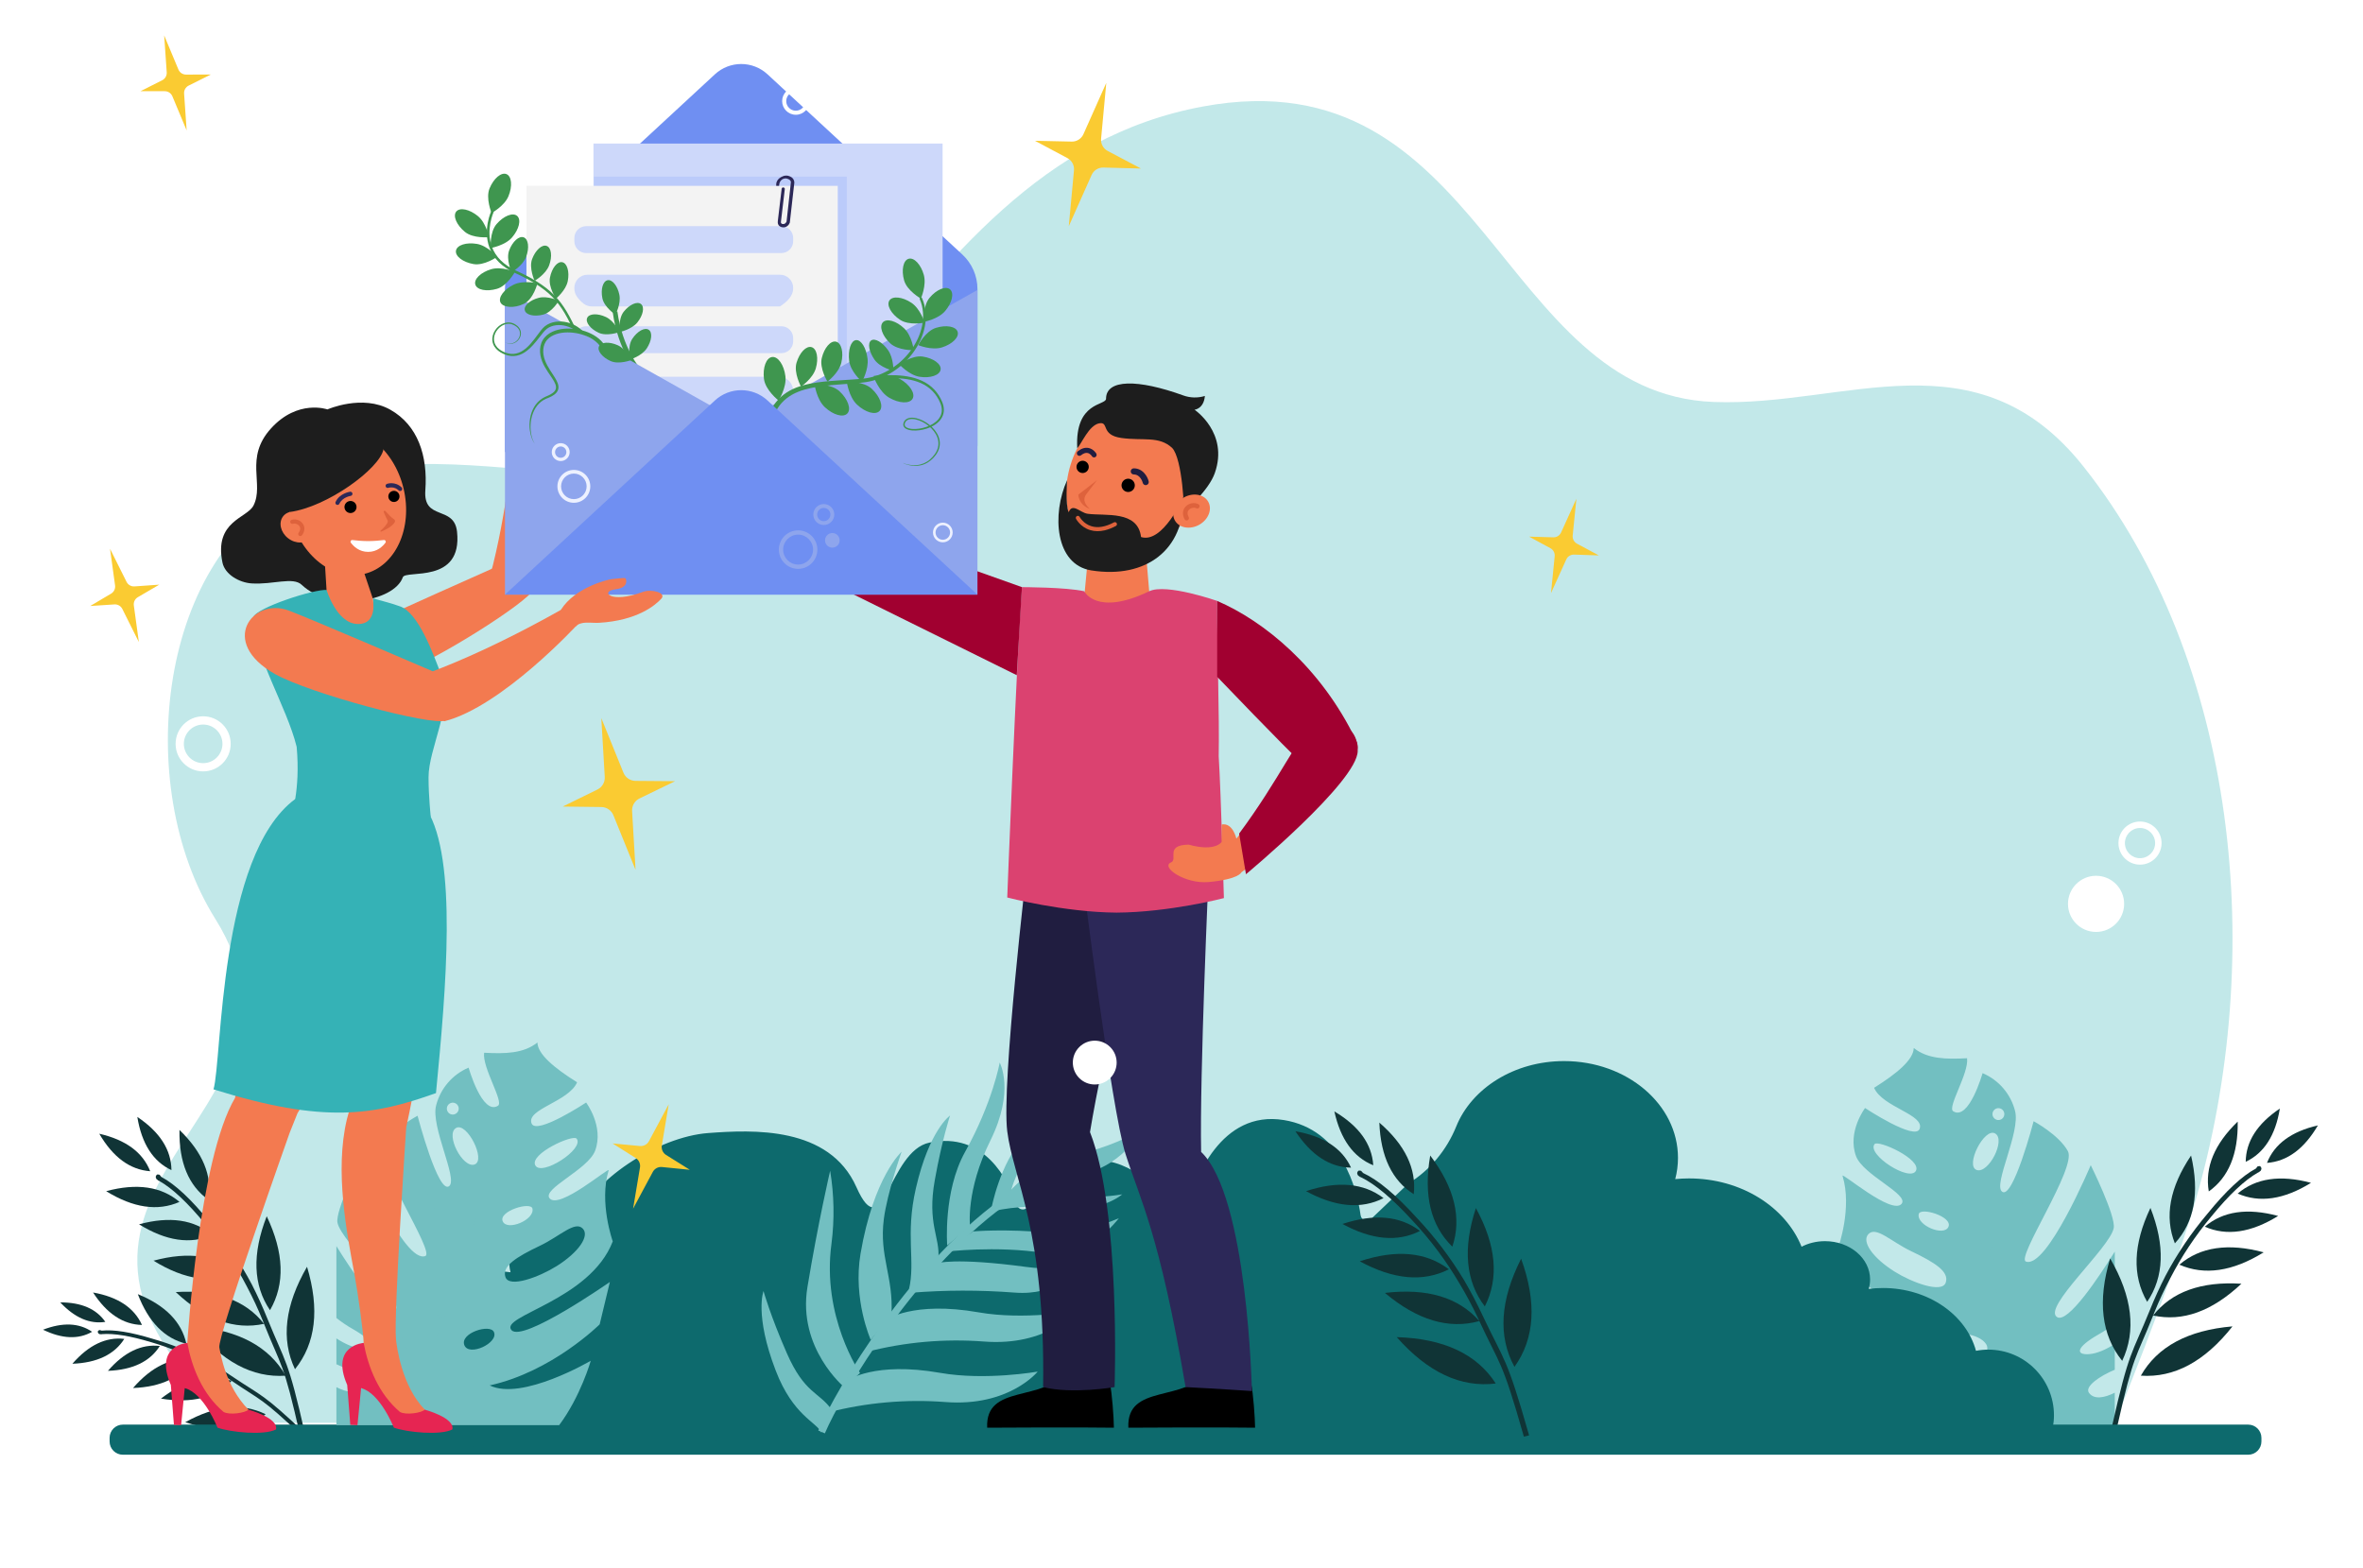 <?xml version="1.0" encoding="utf-8"?>
<!-- Generator: Adobe Illustrator 25.3.0, SVG Export Plug-In . SVG Version: 6.00 Build 0)  -->
<svg version="1.1" id="_x2014_ÎÓÈ_x5F_1" xmlns="http://www.w3.org/2000/svg" xmlns:xlink="http://www.w3.org/1999/xlink"
	 x="0px" y="0px" viewBox="0 0 3014.46 2000" style="enable-background:new 0 0 3014.46 2000;" xml:space="preserve">
<style type="text/css">
	.st0{fill:#FFFFFF;}
	.st1{fill:#C2E8E9;}
	.st2{fill:#72BFC1;}
	.st3{fill:#103436;}
	.st4{fill:#0D6A6D;}
	.st5{fill:#F37A50;}
	.st6{fill:#DE623C;}
	.st7{fill:#201D40;}
	.st8{fill:#1D1D1D;}
	.st9{fill:#2C2858;}
	.st10{fill:#DB4270;}
	.st11{fill:#A10030;}
	.st12{fill:#35B2B6;}
	.st13{fill:#E62552;}
	.st14{fill:#FACB32;}
	.st15{fill:#6F8FF2;}
	.st16{fill:#CDD8FA;}
	.st17{fill:#BBCBFA;}
	.st18{fill:#F3F3F3;}
	.st19{fill:#3F964F;}
	.st20{fill:#8EA5ED;}
	.st21{fill:#EDF1FF;}
</style>
<g>
	<rect x="0" class="st0" width="3014.46" height="2000"/>
	<path class="st1" d="M295.79,1815.05c-329.78-302.66,138.86-387.25-21.24-642.96c-107.19-171.21-71.4-467.05,105.01-548.83
		c217.57-100.86,515.96,94.7,698.92-130.77c132.02-162.69,250.95-318.86,456.53-356.7c357.4-65.77,377.03,366.64,651.18,377.04
		c168.11,6.38,335.42-89.62,471.84,82.54c195.92,247.25,234.69,623.18,142,938.96c-34.12,116.24-103.39,283.47-103.39,283.47
		L295.79,1815.05z"/>
	<g>
		<path class="st2" d="M2697.81,1776.71c-13.11,6.72-26.78,9.2-33.08,0c-5.45-7.94,14.12-21.42,33.08-29.26v-32.94
			c-11.18,7.18-22.64,12.38-33.08,13.07c-16.88,1.11-16.75-8.51,12.08-24.98c7.37-4.16,14.4-8.9,21-14.19v-91.67
			c-19.6,31.52-59.81,92.18-73.61,83.57c-19.28-11.89,67.47-88.47,72.25-113.57c2.9-15.32-29.31-80.26-29.31-80.26
			s-55.85,132.66-82.7,122.96c-12.93-4.65,65.06-119.92,53.55-140.85s-43.71-38.19-43.71-38.19s-26.55,101.47-40.44,89.71
			c-11.18-9.43,23.99-76.03,16.72-102.94c-5.54-21.62-20.85-39.41-41.41-48.1c0,0-17.34,61.24-37.47,48.63
			c-7.89-4.95,20.22-48.42,17.69-67.65c-26.98,1.45-50.38,1.01-68-13.07c-0.37,14.91-21.14,32.32-50.61,50.79
			c10.72,24.89,65.29,34.21,58.02,52.54c-6.03,15.23-69.54-26.73-69.54-26.73s-23,30.3-11.5,61.42
			c9.02,24.15,68.05,48.65,58.11,60.78c-12.28,14.98-76.97-41.04-75.34-35.66c12.51,40.9-5.25,90.59-5.25,90.59
			c28.99,75.57,145.22,95.14,129.14,113.25c-14.35,16.1-125.46-61.47-125.46-61.47l13,54.06c0,0,60.59,60.41,140.32,77.94
			c-41.13,20.15-128.94-31.49-128.94-31.49s12.79,45.34,40.28,82.15h284.19V1776.71z M2391.35,1459.64
			c4.6-5.91,60.52,19.48,52.72,34.09C2436.28,1508.34,2381.05,1472.82,2391.35,1459.64z M2482.19,1636.2
			c-4.76,14.42-43.55-0.28-65.33-13.96c-27.97-17.57-42.4-38.42-33.33-47.85c9.91-10.33,28.85,9.57,54.5,21.81
			C2468.48,1610.76,2486.79,1622.26,2482.19,1636.2z M2485.67,1565.02c-5.5,13-40.95-1.73-37.96-16.1
			C2449.67,1539.49,2491.17,1552.03,2485.67,1565.02z M2534.64,1722.97c-5.68,15.32-44.14-2.78-37.75-16.68
			C2501.86,1695.5,2540.32,1707.65,2534.64,1722.97L2534.64,1722.97z M2521.67,1492.63c-15.3-5.15,9.68-54.75,23.58-46.58
			C2559.14,1454.21,2536.78,1497.69,2521.67,1492.63L2521.67,1492.63z M2546.97,1428.5c-3.97-1.32-6.12-5.6-4.8-9.57
			c1.32-3.97,5.6-6.12,9.57-4.8c3.96,1.31,6.11,5.59,4.8,9.56c-1.29,3.97-5.56,6.15-9.54,4.86c-0.03-0.01-0.05-0.02-0.08-0.03
			L2546.97,1428.5z"/>
		<polygon class="st2" points="2483.02,1452.54 2606.16,1825.13 2622.75,1825.13 		"/>
		<polygon class="st2" points="2478.21,1659.78 2568.34,1680.02 2569.03,1689.89 		"/>
		<polygon class="st2" points="2541.64,1608.82 2587.99,1521.87 2537.52,1597.83 		"/>
		<polygon class="st2" points="2588.33,1746.98 2646.51,1690.69 2587.44,1730.95 		"/>
	</g>
	<g>
		<path class="st3" d="M2707.27,1736.13c-26.52-32.95-31.64-76.51-15.37-130.68C2720.22,1654.43,2725.35,1697.99,2707.27,1736.13z"
			/>
		<path class="st3" d="M2739.13,1660.85c-19.35-33.35-17.95-73.3,4.18-119.84C2762.11,1589.06,2760.72,1629,2739.13,1660.85z"/>
		<path class="st3" d="M2774.46,1586.22c-13.52-34.05-6.63-71.39,20.67-112.03C2806.17,1521.96,2799.28,1559.3,2774.46,1586.22z"/>
		<path class="st3" d="M2854.62,1430.88c0.67,41.44-11.62,71.14-36.89,89.09C2812.58,1489.33,2824.88,1459.63,2854.62,1430.88z"/>
		<path class="st3" d="M2908.38,1414.27c-5.6,34.24-20.11,56.87-43.54,67.9C2865.11,1456.23,2879.63,1433.6,2908.38,1414.27z"/>
		<path class="st3" d="M2891.96,1483.57c9.52-24.12,31.18-40.07,64.97-47.84C2939.42,1465.7,2917.77,1481.65,2891.96,1483.57z"/>
		<path class="st3" d="M2847.98,1692.15c-35.35,44.81-74.32,65.77-116.91,62.88C2752.11,1718.02,2791.08,1697.05,2847.98,1692.15z"
			/>
		<path class="st3" d="M2780.23,1613.42c26.54-22.66,62.37-27.9,107.51-15.74C2848.03,1622.21,2812.19,1627.45,2780.23,1613.42z"/>
		<path class="st3" d="M2906.2,1551.27c-34.55,21.37-65.73,25.94-93.54,13.7C2835.73,1545.23,2866.91,1540.67,2906.2,1551.27z"/>
		<path class="st3" d="M2854.6,1522.71c23.09-19.67,54.27-24.23,93.54-13.7C2913.57,1530.38,2882.39,1534.95,2854.6,1522.71z"/>
		<path class="st3" d="M2694.14,1820.15c22.25-98.71,24.94-90.77,48.17-148.16c6.26-15.51,12.95-30.22,20.07-44.13
			c14.94-28.32,32.91-54.94,53.6-79.38c23.66-29.14,44.23-48.35,61.71-57.6l1.65-1.95c0.25-0.72,0.99-1.16,1.74-1.04
			c0.68-0.32,1.47-0.34,2.17-0.06c0.61,0.5,1.08,1.14,1.4,1.87c0.32,0.68,0.34,1.47,0.06,2.17l-0.61,1.5
			c-0.52,0.6-1.15,1.08-1.87,1.43l0.01,0.36l-1.59,0.67c-16.88,9.42-36.83,28.19-59.84,56.33c-20.3,24.33-37.88,50.8-52.42,78.96
			c-7.45,14.07-14.17,28.52-20.12,43.28l-1.53,3.86c23.69-30.22,61.23-43.73,112.62-40.52c-37.48,35.23-75.02,48.74-112.62,40.52
			c-22.49,56.51-24.51,46.9-46.17,143.14L2694.14,1820.15z"/>
	</g>
	<g>
		<path class="st3" d="M376.3,1746.78c26.52-32.95,31.64-76.51,15.38-130.68C363.34,1665.08,358.22,1708.64,376.3,1746.78z"/>
		<path class="st3" d="M344.44,1671.5c19.35-33.36,17.95-73.3-4.18-119.84C321.45,1599.7,322.85,1639.65,344.44,1671.5z"/>
		<path class="st3" d="M309.1,1596.87c13.52-34.05,6.63-71.39-20.67-112.03C277.4,1532.6,284.29,1569.95,309.1,1596.87z"/>
		<path class="st3" d="M228.95,1441.53c-0.67,41.44,11.62,71.14,36.89,89.09C270.99,1499.97,258.69,1470.28,228.95,1441.53z"/>
		<path class="st3" d="M175.18,1424.92c5.6,34.24,20.11,56.87,43.54,67.9C218.45,1466.88,203.94,1444.24,175.18,1424.92z"/>
		<path class="st3" d="M191.61,1494.21c-9.52-24.12-31.18-40.07-64.97-47.84C144.14,1476.35,165.8,1492.3,191.61,1494.21z"/>
		<path class="st3" d="M247.52,1692.18c35.35,44.81,74.32,65.77,116.91,62.88C343.38,1718.05,304.41,1697.08,247.52,1692.18z"/>
		<path class="st3" d="M303.34,1624.07c-26.54-22.66-62.37-27.9-107.51-15.74C235.54,1632.85,271.38,1638.1,303.34,1624.07z"/>
		<path class="st3" d="M177.37,1561.92c34.55,21.37,65.73,25.94,93.54,13.7C247.84,1555.88,216.66,1551.31,177.37,1561.92z"/>
		<path class="st3" d="M228.97,1533.35c-23.1-19.67-54.28-24.23-93.54-13.7C170,1541.03,201.18,1545.59,228.97,1533.35z"/>
		<path class="st3" d="M389.43,1830.8c-22.25-98.71-24.94-90.77-48.17-148.16c-6.26-15.51-12.95-30.22-20.07-44.13
			c-14.94-28.32-32.91-54.94-53.6-79.38c-23.66-29.14-44.23-48.35-61.71-57.6l-1.65-1.95c-0.25-0.72-0.99-1.16-1.74-1.04
			c-0.68-0.32-1.47-0.34-2.17-0.06c-0.61,0.5-1.08,1.14-1.4,1.87c-0.32,0.68-0.34,1.47-0.06,2.17l0.61,1.5
			c0.52,0.6,1.15,1.08,1.87,1.43l-0.01,0.36l1.59,0.67c16.88,9.42,36.83,28.19,59.84,56.33c20.3,24.33,37.88,50.8,52.42,78.96
			c7.45,14.07,14.17,28.52,20.12,43.28l1.53,3.85c-23.69-30.22-61.23-43.73-112.62-40.52c37.48,35.23,75.02,48.74,112.62,40.52
			c22.49,56.51,24.51,46.9,46.17,143.14L389.43,1830.8z"/>
	</g>
	<g>
		<path class="st3" d="M237.73,1714.28c-6.05-27.8-26.68-48.88-61.9-63.24C189.43,1686.61,210.07,1707.69,237.73,1714.28z"/>
		<path class="st3" d="M118.72,1648.92c17.54,27,38.34,40.81,62.41,41.42C171.15,1668.36,150.35,1654.55,118.72,1648.92z"/>
		<path class="st3" d="M76.86,1661.53c18.45,19.64,37.62,27.93,57.5,24.88C122.94,1669.81,103.78,1661.52,76.86,1661.53z"/>
		<path class="st3" d="M117.5,1699.06c-16.6-11.42-37.47-12.3-62.62-2.66C79.16,1708.14,100.03,1709.02,117.5,1699.06z"/>
		<path class="st3" d="M236.29,1814.43c42.21,13.55,76.42,10.16,102.62-10.17C309.29,1789.53,275.08,1792.92,236.29,1814.43z"/>
		<path class="st3" d="M245.81,1734.31c-26.93-3.09-52.3,9.06-76.11,36.48C205.93,1769.37,231.3,1757.21,245.81,1734.31z"/>
		<path class="st3" d="M137.68,1748.87c31.53-1.21,53.61-11.78,66.22-31.73C180.47,1714.43,158.4,1725.01,137.68,1748.87z"/>
		<path class="st3" d="M158.55,1708.09c-23.41-2.66-45.49,7.92-66.22,31.73C123.87,1738.61,145.95,1728.03,158.55,1708.09z"/>
		<path class="st3" d="M390.94,1830.22c-57.14-53.97-55.43-47.69-95.29-74.6c-10.76-7.28-21.45-13.86-32.07-19.74
			c-21.91-11.77-45.03-21.14-68.96-27.92c-27.88-8.52-49.47-11.98-64.75-10.37l-1.91-0.54c-0.48-0.36-1.14-0.32-1.57,0.09
			c-0.58,0.09-1.09,0.42-1.42,0.9c-0.17,0.59-0.2,1.21-0.09,1.81c0.09,0.58,0.42,1.09,0.9,1.42l1.04,0.7
			c0.59,0.16,1.21,0.2,1.82,0.11l0.15,0.24l1.32-0.26c14.96-1.25,35.96,2.2,62.99,10.36c23.63,6.88,46.44,16.32,68.02,28.16
			c10.9,5.84,21.5,12.24,31.74,19.17l2.66,1.82c-28.37-9.2-58.42-1.63-90.15,22.72c39.43,6.45,69.48-1.12,90.15-22.72
			c39,26.67,36.13,19.6,91.82,72.23L390.94,1830.22z"/>
	</g>
	<path class="st4" d="M2867.98,1855.88H156.73c-9.34,0-16.91-7.57-16.91-16.91v-4.6c0-9.34,7.57-16.91,16.91-16.91h2711.25
		c9.34,0,16.91,7.57,16.91,16.91v4.6C2884.89,1848.31,2877.32,1855.88,2867.98,1855.88z"/>
	<path class="st4" d="M905.54,1838.12c0,0-246.23,10.78-273.28,10.78c-64.35,0-114.86-46.23-114.86-110.58
		s52.16-116.51,116.51-116.51c5.91,0,11.71,0.44,17.38,1.29c-1.48-5.85-2.03-12.07-1.47-18.49c2.37-26.93,24.42-48.36,51.41-49.99
		c11.75-0.71,22.77,2.27,32,7.89c19.54-57.08,106.59-112.27,170.12-117.01c56.72-4.23,154.38-9.17,189.17,68.98
		c34.79,78.15,40.73-46.05,93.22-56.8c69.74-14.28,100.33,46.88,111.58,79.91c2.21,6.5,11.04,7.35,14.43,1.37
		c12.72-22.44,39.71-57.42,84.81-58.76c48.29-1.44,85.64,41.15,102.52,64.66c3.89,5.41,12.29,3.92,14.09-2.5
		c10.82-38.62,44.5-126.47,124.58-113.45c74.43,12.1,93.26,87.97,97.97,121.51c0.9,6.41,8.65,9.14,13.34,4.68l47.52-45.21
		c27.76-17.04,48.95-42.74,61.18-72.93c19.63-48.46,73.77-83.28,137.48-83.28c80.26,0,145.34,55.29,145.34,123.48
		c0,9.31-1.22,18.38-3.52,27.09c5.77-0.56,11.63-0.87,17.57-0.87c66.6,0,123.18,36.45,143.61,87.14c8.7-4.5,18.94-7.1,29.88-7.1
		c31.79,0,57.54,21.89,57.54,48.89c0,4.15-0.62,8.18-1.77,12.03c5.93-0.75,11.99-1.15,18.17-1.15c57.81,0,106.22,34.22,118.69,80.11
		c5.1-0.97,10.37-1.5,15.76-1.5c46.22,0,83.7,37.47,83.7,83.69c0,5.27-0.48,10.4-1.42,15.4h-708.84L905.54,1838.12z"/>
	<g>
		<path class="st2" d="M1275.32,1355.6c0,0,19.64,35.65-11.7,99.01c-31.95,64.56-26.13,109.65-26.13,109.65l-29.15,24.69
			c0,0-5.44-68.57,22.71-119.23C1266.36,1406.37,1275.32,1355.6,1275.32,1355.6z"/>
		<path class="st2" d="M1361.43,1375.67c0,0,5.24,29.54-30.14,70.59c-36.15,41.79-42.22,75.91-42.22,75.91l-24.28,19.32
			c0,0,10.66-57.48,41.1-89.76C1343.93,1411.32,1361.43,1375.67,1361.43,1375.67z"/>
		<path class="st2" d="M1211.99,1423.12c0,0-26.5,18.3-43.57,92.66c-13.92,60.59-0.17,92.38-8.93,129.51l37.56-40.27
			c2.36-26.35-14.52-43.79-4.56-99.35C1201.8,1453.64,1211.99,1423.12,1211.99,1423.12z"/>
		<path class="st2" d="M974.02,1647.11c0,0-11.81,30.06,15.48,101.23c22.23,58.07,52.47,65.89,58.25,79.29l13.13-29.23
			c-16.05-22.83-34.32-20.16-57.03-71.83C982.59,1678.08,974.02,1647.11,974.02,1647.11z"/>
		<path class="st2" d="M1150.16,1469.35c0,0-18.38,52.47-22.66,85.96c-6.18,47.59,12.53,73.16,9.71,122.23l-26.43,31.8
			c0,0-22.97-51.59-12.99-110.01C1114.52,1501.3,1150.16,1469.35,1150.16,1469.35z"/>
		<path class="st2" d="M1059.01,1493.57c5.1,30.77,5.68,62.13,1.71,93.07c-12.71,93.67,36.45,164.92,36.45,164.92l-19.68,18.63
			c0,0-60.34-49.77-47.46-128.14C1043.73,1559.25,1059.01,1493.57,1059.01,1493.57z"/>
		<path class="st2" d="M1195.01,1611.65c0,0,22.18-7.7,114.04,4.64c58.87,7.93,41.79-14.51,97.28,2.7
			c-42.34,3.44-56.97,34.24-112.15,30.05c-44.13-3.38-88.46-3.3-132.57,0.24L1195.01,1611.65z"/>
		<path class="st2" d="M1372.92,1672.65c0,0-36.42,45.2-117.94,38.81c-50.18-3.81-100.64,0.66-149.37,13.23l24.89-40.92
			c0,0,33.96-24.3,118.09-9.51C1306.38,1684.41,1372.92,1672.65,1372.92,1672.65z"/>
		<path class="st2" d="M1323.76,1749.84c0,0-36.42,45.2-117.94,38.81c-50.18-3.8-100.64,0.67-149.37,13.23l24.89-40.92
			c0,0,33.96-24.3,118.09-9.51C1257.22,1761.59,1323.76,1749.84,1323.76,1749.84z"/>
		<path class="st2" d="M1431.57,1523.73c0,0-26.19,23.4-77.56,17.42c-52.09-6.08-90.49,4.88-90.49,4.88l14.77-15.25
			c0,0,21.46-15.36,74.64-6.03C1389.51,1531.15,1431.57,1523.73,1431.57,1523.73z"/>
		<path class="st2" d="M1241.23,1571.02c0,0,40.18-3.79,99.16,1.8c37.22,3.42,86.89-18.66,86.89-18.66s-38.55,53.08-94.17,44.48
			c-63.78-9.88-126.91-1.7-126.91-1.7L1241.23,1571.02z"/>
		<path class="st2" d="M1274.35,1536.92c0,0,33.7-52.08,89.76-62.08c33.18-6.2,65.09-17.9,94.41-34.62c0,0-31.34,53.79-83.79,57.41
			c-48.41,3.48-82.2,35.17-82.2,35.17L1274.35,1536.92z"/>
		<path class="st2" d="M1052.27,1828.61l-8.38-3.57c22.01-51.71,120.76-219.52,244.14-302.68l5.09,7.56
			C1171.46,1611.95,1074.02,1777.57,1052.27,1828.61z"/>
	</g>
	<g>
		<path class="st2" d="M429.16,1818.13h284.19c27.49-36.81,40.28-82.15,40.28-82.15s-87.81,51.64-128.94,31.49
			c79.73-17.53,140.32-77.94,140.32-77.94l13-54.06c0,0-111.11,77.57-125.46,61.47c-16.08-18.1,100.16-37.68,129.14-113.25
			c0,0-17.76-49.69-5.25-90.59c1.63-5.38-63.05,50.63-75.34,35.66c-9.94-12.12,49.09-36.62,58.11-60.78
			c11.5-31.12-11.5-61.42-11.5-61.42s-63.51,41.96-69.54,26.73c-7.27-18.33,47.3-27.65,58.02-52.54
			c-29.47-18.47-50.24-35.89-50.61-50.79c-17.62,14.08-41.02,14.52-68,13.07c-2.53,19.23,25.58,62.71,17.69,67.65
			c-20.13,12.61-37.47-48.63-37.47-48.63c-20.55,8.69-35.87,26.48-41.41,48.1c-7.27,26.92,27.9,93.51,16.72,102.94
			c-13.89,11.75-40.44-89.71-40.44-89.71s-32.21,17.25-43.71,38.19c-11.5,20.93,66.48,136.21,53.55,140.85
			c-26.85,9.71-82.7-122.96-82.7-122.96s-32.21,64.94-29.31,80.26c4.78,25.1,91.53,101.68,72.25,113.57
			c-13.8,8.6-54.01-52.06-73.61-83.57v91.67c6.61,5.29,13.63,10.04,21,14.19c28.82,16.47,28.96,26.09,12.08,24.98
			c-10.44-0.69-21.9-5.89-33.08-13.07v32.94c18.96,7.84,38.53,21.32,33.08,29.26c-6.3,9.2-19.97,6.72-33.08,0V1818.13z
			 M682.89,1486.74c-7.8-14.61,48.12-40,52.72-34.09C745.92,1465.83,690.69,1501.35,682.89,1486.74z M688.94,1589.2
			c25.65-12.24,44.58-32.14,54.5-21.81c9.06,9.43-5.36,30.27-33.33,47.85c-21.79,13.69-60.57,28.39-65.33,13.96
			C640.17,1615.26,658.48,1603.76,688.94,1589.2z M679.25,1541.93c2.99,14.38-32.46,29.1-37.96,16.1S677.3,1532.49,679.25,1541.93z
			 M592.32,1715.97c-5.68-15.32,32.78-27.47,37.75-16.68C636.47,1713.19,598,1731.29,592.32,1715.97L592.32,1715.97z M605.3,1485.63
			c-15.11,5.06-37.47-38.42-23.58-46.58C595.61,1430.89,620.59,1480.48,605.3,1485.63L605.3,1485.63z M580.04,1421.52
			c-0.03,0.01-0.05,0.02-0.08,0.03c-3.97,1.29-8.25-0.88-9.54-4.86c-1.31-3.96,0.84-8.24,4.8-9.56c3.97-1.32,8.25,0.83,9.57,4.8
			s-0.83,8.25-4.8,9.57L580.04,1421.52z"/>
		<polygon class="st2" points="643.94,1445.54 520.8,1818.13 504.22,1818.13 		"/>
		<polygon class="st2" points="648.75,1652.78 558.62,1673.02 557.93,1682.89 		"/>
		<polygon class="st2" points="585.33,1601.83 538.98,1514.87 589.45,1590.83 		"/>
		<polygon class="st2" points="538.63,1739.99 480.45,1683.7 539.53,1723.96 		"/>
	</g>
	<g>
		<path class="st3" d="M1931.99,1743.8c25.89-36.12,28.73-82.11,8.5-137.98C1913.63,1658.85,1910.8,1704.84,1931.99,1743.8z"/>
		<path class="st3" d="M1894.17,1666.69c18.34-36.12,14.55-77.94-11.39-125.46C1865.87,1592.72,1869.67,1634.54,1894.17,1666.69z"/>
		<path class="st3" d="M1852.75,1590.47c12.19-36.5,2.78-75.27-28.22-116.3C1815.74,1524.91,1825.15,1563.68,1852.75,1590.47z"/>
		<path class="st3" d="M1759.61,1432.2c1.71,43.51,16.35,73.94,43.9,91.3C1807.11,1491.06,1792.48,1460.62,1759.61,1432.2z"/>
		<path class="st3" d="M1702.24,1417.92c7.87,35.59,24.42,58.48,49.63,68.68C1750.08,1459.41,1733.53,1436.51,1702.24,1417.92z"/>
		<path class="st3" d="M1723.52,1489.65c-11.39-24.75-35.04-40.21-70.94-46.39C1672.68,1473.68,1696.33,1489.15,1723.52,1489.65z"/>
		<path class="st3" d="M1781.82,1705.88c39.69,44.94,81.8,64.65,126.31,59.14C1883.89,1727.41,1841.79,1707.7,1781.82,1705.88z"/>
		<path class="st3" d="M1848.29,1619.34c-29.16-22.22-67.06-25.63-113.69-10.23C1777.69,1632.51,1815.59,1635.92,1848.29,1619.34z"
			/>
		<path class="st3" d="M1712.53,1561.49c37.49,20.4,70.46,23.37,98.92,8.91C1786.09,1551.05,1753.12,1548.08,1712.53,1561.49z"/>
		<path class="st3" d="M1764.99,1528.52c-25.38-19.28-58.35-22.25-98.92-8.91C1703.58,1540.02,1736.55,1542.99,1764.99,1528.52z"/>
		<path class="st3" d="M1950.66,1831.16c-29.1-102.24-31.46-93.76-59.17-152.6c-7.47-15.9-15.35-30.94-23.63-45.12
			c-17.33-28.83-37.73-55.71-60.85-80.14c-26.52-29.19-49.21-48.13-68.09-56.82l-1.85-1.95c-0.31-0.74-1.1-1.16-1.89-0.98
			c-0.73-0.29-1.56-0.27-2.28,0.06c-0.61,0.56-1.07,1.26-1.36,2.04c-0.29,0.74-0.27,1.56,0.06,2.28l0.73,1.53
			c0.58,0.6,1.27,1.07,2.04,1.39l0.01,0.38l1.71,0.61c18.26,8.89,40.28,27.42,66.05,55.6c22.72,24.33,42.7,51.08,59.6,79.76
			c8.63,14.33,16.52,29.09,23.64,44.23l1.83,3.95c-26.62-30.31-66.78-42.29-120.5-35.93c41.37,34.77,81.54,46.75,120.5,35.93
			c26.89,57.96,28.44,47.77,56.79,147.45L1950.66,1831.16z"/>
	</g>
	<g id="c_2_">
		<g>
			<polygon id="v-2_1_" class="st5" points="1425.64,679.24 1425.6,679.24 1391.01,679.37 1383.18,761.06 1423.55,782.38 
				1466.61,761.3 1459.65,679.37 			"/>
			<g>
				<g>
					<path class="st5" d="M1520.67,643.18c-21.29,53.2-72.42,82.77-114.19,66.04c-41.78-16.72-58.39-73.4-37.1-126.59
						c21.29-53.2,72.42-82.76,114.2-66.04C1525.34,533.31,1541.96,589.99,1520.67,643.18z"/>
					<path d="M1387.54,600.1c-2.47,3.55-7.35,4.42-10.89,1.96c-3.55-2.47-4.42-7.35-1.96-10.89c2.47-3.55,7.35-4.42,10.89-1.96
						C1389.13,591.67,1390,596.55,1387.54,600.1z"/>
					<path d="M1446.15,624.02c-2.67,3.84-7.95,4.79-11.79,2.12s-4.79-7.95-2.12-11.79s7.95-4.79,11.79-2.12
						C1447.88,614.9,1448.83,620.18,1446.15,624.02z"/>
					<path class="st6" d="M1399.42,612.59c-10.58,8.34-23.81,18.41-23.81,18.41s-0.14,12.75,14.77,18.29
						c-5.39-4.89-10.13-11.4-4.51-18.92C1391.48,622.84,1399.42,612.59,1399.42,612.59z"/>
					<g>
						<path class="st7" d="M1461.58,618.92c0.3,0,0.6-0.04,0.91-0.11c2.1-0.5,3.39-2.61,2.89-4.7c-1.37-5.73-7.1-16.57-19.01-16.63
							c-2.17,0.02-3.91,1.73-3.92,3.89c-0.01,2.16,1.73,3.91,3.89,3.92c8.82,0.04,11.42,10.53,11.45,10.63
							C1458.21,617.72,1459.81,618.92,1461.58,618.92z"/>
					</g>
					<g>
						<path class="st7" d="M1395.73,583.54c0.56,0,1.12-0.14,1.64-0.45c1.55-0.91,2.07-2.9,1.16-4.45
							c-0.14-0.24-3.57-5.97-10.03-7.16c-4.41-0.82-8.98,0.63-13.56,4.3c-1.4,1.12-1.63,3.17-0.51,4.57
							c1.12,1.4,3.17,1.63,4.57,0.51c3.04-2.43,5.84-3.44,8.31-2.98c3.51,0.65,5.58,4.02,5.6,4.06
							C1393.53,582.97,1394.62,583.54,1395.73,583.54z"/>
					</g>
					<path class="st8" d="M1549.74,603.45c18.01-51.26-25.85-80.73-25.85-80.73s11.77-1.06,13.17-17.58
						c-8.81,2.75-18.68,2.55-27.36-0.59c-58.46-21.17-98.72-20.89-98.72,4.13c0,8.9-39.99,3.31-36.75,63.21
						c5.37-5.61,14.95-29.36,27.99-31.82c13.08-2.46,1.27,14.97,28.51,18.71c27.49,3.78,47.7-2.9,64.5,12.6
						c13.14,13.52,16.4,82.33,14.4,86.47C1514.2,648.35,1541.83,625.98,1549.74,603.45z"/>
					<path class="st8" d="M1361.32,612.59c0,0-2.49,31.21,2.01,40.87c4.69-12.52,14.74,0.75,24.19,2c22.83,3.02,64-4.59,68.09,29.64
						c27.89,8.83,54.02-50.88,54.02-50.88c1.6,66.7-47.21,104.58-117.45,93.49C1345.89,720.39,1341.6,655.95,1361.32,612.59z"/>
					<g>
						<path class="st6" d="M1409.43,676.54c4.51-1.08,9.22-2.92,14.09-5.52c1.27-0.68,1.75-2.25,1.07-3.52
							c-0.68-1.27-2.25-1.75-3.52-1.07c-10.81,5.78-20.49,7.42-28.79,4.89c-10.26-3.13-14.95-11.77-14.99-11.86
							c-0.67-1.27-2.25-1.76-3.51-1.09c-1.27,0.67-1.76,2.23-1.1,3.5c0.22,0.43,5.65,10.58,17.99,14.39
							C1396.45,678.05,1402.73,678.14,1409.43,676.54z"/>
					</g>
					<g>
						<path class="st5" d="M1510.28,634.65c-11.75,6.6-16.89,19.74-11.49,29.35c5.4,9.61,19.3,12.06,31.05,5.46
							c11.75-6.6,16.89-19.74,11.49-29.35C1535.93,630.5,1522.03,628.05,1510.28,634.65z"/>
						<g>
							<path class="st6" d="M1512.07,663.45c-0.36-0.25-0.67-0.59-0.9-1.01c-3.23-5.98-2.7-12.07,1.42-16.3
								c4.21-4.33,11.02-5.57,16.17-2.96c1.45,0.74,2.03,2.51,1.3,3.96c-0.73,1.45-2.51,2.03-3.96,1.3
								c-2.83-1.43-6.91-0.63-9.29,1.82c-2.29,2.35-2.45,5.69-0.45,9.39c0.77,1.43,0.24,3.22-1.19,3.99
								C1514.15,664.18,1512.95,664.07,1512.07,663.45z"/>
						</g>
					</g>
				</g>
			</g>
		</g>
		<path d="M1362.52,1748.04c-30.58,42.2-105.69,16.3-103.2,73.38c114.21-0.73,161.68,0,161.68,0c-0.15-13.11-2.41-44.22-5.04-56.4
			L1362.52,1748.04z"/>
		<path d="M1542.63,1748.04c-30.58,42.2-105.69,16.3-103.2,73.38c114.21-0.73,161.68,0,161.68,0c-0.15-13.11-2.41-44.22-5.04-56.4
			L1542.63,1748.04z"/>
		<path class="st7" d="M1310.52,1102.93c0,0-33.12,280.2-25.59,340.33c7.53,60.13,48.79,127.46,45.76,326.35
			c37.23,9.32,91.17,0,91.17,0s8-224.88-31.36-325.33c16-97.57,67.36-321.04,67.36-321.04L1310.52,1102.93z"/>
		<path class="st9" d="M1380.12,1111.22c0,0,37.44,303.63,55.77,361.22s43.33,101.23,76.52,297.16c38.26,1.91,84.63,5.05,84.63,5.05
			s-5.17-248.52-64.76-305.04c-2.02-98.94,9.64-356.44,9.64-356.44L1380.12,1111.22z"/>
		<g id="v_1_">
			<path id="h-5_1_" class="st10" d="M1552.73,766.63c0,0-65.03-22.77-86.72-12.33c-67.38,32.45-82.84,0-82.84,0
				c-23.64-5.25-79.46-5.25-79.46-5.25c-7.07,94.32-18.78,395.95-18.78,395.95s71.7,18.8,139.53,19.29
				c67.83-0.44,136.86-18.52,136.86-18.52s-3.62-131.85-6.63-180.86C1555.66,909.98,1552.73,839.02,1552.73,766.63z"/>
		</g>
		<g id="c_4_">
			<path class="st5" d="M1589.59,1054.61l-12.36,15.27c0,0-4.54-20.82-18.84-18.01v22.31c0,0-8.06,12.85-42.05,3.36
				c-30.84,0.53-13.17,18.82-22.49,22.7c-13.75,5.73,17.8,27.83,48.04,25.04c39.13-3.61,41.74-12.43,41.74-12.43l23.19-16.73
				L1589.59,1054.61z"/>
		</g>
		<path class="st11" d="M1552.73,766.63c59.41,25.56,132.32,84.47,177.18,177.78c15.38,32-57.76,38.46-72.34,25.85
			s-104.84-106.82-104.84-106.82V766.63z"/>
		<path class="st11" d="M1580.76,1063.44c51.97-69.88,75.19-125.21,91.95-133.72c22.43-11.4,59.33-10.84,59.32,28.21
			c-0.01,39.05-142.56,157.36-142.56,157.36L1580.76,1063.44z"/>
		<polygon class="st11" points="1303.71,749.05 1047.52,657.85 1007.6,718.18 1297.09,861.38 		"/>
	</g>
	<g>
		<g>
			<path class="st5" d="M625,735.64c5.12,14.59,51.23,22.67,54.73,18.55c24.47-62.83-1.31-186.07-1.31-186.07l-22.94-10.42
				C655.47,557.7,647.46,653.1,625,735.64z"/>
			<path class="st5" d="M510.23,858.13C553.22,844.4,674.97,767.39,680.41,752l-50.93-27.28c0,0-138.72,61.63-161.25,72.97
				C429.18,817.25,440.09,880.67,510.23,858.13z"/>
		</g>
		<path class="st8" d="M542.6,625.55c3.24-44.08-9.51-83.02-44.65-102.85c-35.62-20.1-80.25-0.39-80.25-0.39l0,0
			c0,0-37.77-13.44-72,24.27c-34.23,37.71-8.34,70.89-22.34,98.39c-8.29,16.29-50.46,19.64-39.57,72.69
			c3.14,15.3,21.54,25.6,37.13,26.62c27.38,1.8,52.88-8.79,63.98,1.8c36.58,34.88,117.63,22.26,128.97-9.64
			c3.52-9.89,76.43,9.25,69.16-58.13C579.33,644.16,539.7,664.93,542.6,625.55z"/>
		<g>
			<g>
				<g>
					<path class="st12" d="M546.69,991.52c0-36.85,31.94-92.05,16.63-129.25c-11.15-29.92-29.78-80.16-52.59-88.54
						c-10.76-3.95-21.82-6.71-35.24-10.42c0,0,4.17,24.52-11.59,25.78c-30.35,2.43-46.29-36.47-46.29-36.47
						c-16.36-1.56-90.85,22.77-94.36,34.73c0.18,48.27,42.38,113.22,55.2,165.41c5.05,56.36-7,86.45-7.07,92.87
						c0,0,106.55,35.61,178.12-3.79C549.51,1041.84,546.69,1016.41,546.69,991.52z"/>
				</g>
			</g>
		</g>
		<g>
			<g>
				<g>
					<path class="st5" d="M461.16,720.76l-47-7.04l2.4,38.84c0,0,12.86,42.9,39.58,43.51c26.73,0.61,19.36-32.75,19.36-32.75
						L461.16,720.76z"/>
				</g>
			</g>
		</g>
		<g>
			<path class="st5" d="M370.66,657.67c12.13,50.68,54.24,84.03,94.04,74.5c39.8-9.53,62.23-58.34,50.1-109.02
				c-12.13-50.68-54.24-84.04-94.04-74.5C380.96,558.18,358.53,606.99,370.66,657.67z"/>
			<path d="M496.15,636.47c1.75,3.52,6.03,4.95,9.54,3.2c3.52-1.75,4.95-6.03,3.2-9.54c-1.75-3.52-6.03-4.95-9.55-3.2
				C495.83,628.68,494.39,632.95,496.15,636.47z"/>
			<path d="M440.24,650.26c1.9,3.81,6.52,5.36,10.33,3.46c3.81-1.9,5.36-6.52,3.46-10.33c-1.9-3.81-6.52-5.36-10.33-3.46
				C439.89,641.83,438.34,646.45,440.24,650.26z"/>
			<g>
				<path class="st9" d="M431.72,643.88c0.53-0.26,0.97-0.7,1.23-1.27c3.86-8.33,14.29-9.95,14.4-9.97
					c1.46-0.21,2.48-1.57,2.27-3.03c-0.21-1.46-1.56-2.48-3.02-2.27c-0.55,0.08-13.4,2.01-18.5,13.02c-0.62,1.34-0.04,2.94,1.3,3.56
					C430.17,644.27,431.02,644.23,431.72,643.88z"/>
			</g>
			<g>
				<path class="st9" d="M511.67,626.16c0.26-0.13,0.5-0.3,0.71-0.52c1.04-1.05,1.03-2.75-0.02-3.79
					c-8.17-8.08-18.25-4.73-18.67-4.58c-1.4,0.48-2.14,2.01-1.66,3.41c0.48,1.4,2,2.14,3.39,1.66c0.33-0.11,7.42-2.36,13.17,3.32
					C509.43,626.49,510.67,626.65,511.67,626.16z"/>
			</g>
			<path class="st6" d="M491.57,651.95c3.91,4.02,7.33,8.16,11.06,10.51c1.26,0.79,1.66,2.46,0.93,3.76
				c-3.01,5.34-11.81,9.74-17.2,12.03c-0.79,0.34-1.43-0.7-0.79-1.26c5.44-4.77,7.78-8.29,8.76-10.22c0.49-0.96,0.47-2.09-0.01-3.05
				c-1.12-2.2-3.34-6.7-4.84-10.42C488.96,652.01,490.6,650.96,491.57,651.95z"/>
			<path class="st5" d="M389.81,657.99c9.67,7.53,12.52,20.04,6.36,27.96c-6.16,7.91-18.99,8.23-28.66,0.71
				c-9.67-7.52-12.52-20.04-6.36-27.96C367.31,650.79,380.14,650.47,389.81,657.99z"/>
			<g>
				<path class="st6" d="M384.31,683.65c0.36-0.18,0.69-0.44,0.95-0.79c3.71-4.94,4.06-10.49,0.93-14.85
					c-3.2-4.46-9.15-6.5-14.14-4.85c-1.41,0.47-2.17,1.98-1.7,3.38c0.46,1.41,1.98,2.17,3.38,1.7c2.74-0.9,6.3,0.37,8.11,2.89
					c1.74,2.43,1.43,5.45-0.86,8.51c-0.89,1.18-0.65,2.86,0.53,3.75C382.34,684.03,383.43,684.09,384.31,683.65z"/>
			</g>
			<path class="st0" d="M447.57,692.36c-1.12-1.51,0.09-3.63,1.96-3.4c4.75,0.57,12.61,1.34,20.11,1.34c7.5,0,15.36-0.77,20.11-1.34
				c1.87-0.22,3.08,1.89,1.96,3.4c-3.45,4.65-10.58,11.71-22.07,11.71C458.15,704.07,451.02,697.01,447.57,692.36z"/>
		</g>
		<path class="st8" d="M369.68,653.19c47.51-6.36,113.98-54.77,119.44-79.61c-9.19-29.84-58.15-44.84-85.8-31.01
			C375.67,556.4,349.56,615.64,369.68,653.19z"/>
		<g>
			<path class="st5" d="M505.16,1708.67c-3.15-31.39,13.05-270.3,13.05-270.3c45.81-210.03,27.81-360.38,27.81-360.38l-78.73,5.53
				l-31.03,118.69l14.72,198.21c0,0-5.52,15.26-8.44,27.46c-15.81,66.16-0.06,145.23,9.67,197.94
				c4.51,24.42,11.53,75.75,11.71,87.42l-19.78,25.57c0,0,71.58,79.22,82.59,79.72c21.4,0.97,15.1-20.23,15.1-20.23
				C512.42,1768.08,506.06,1717.67,505.16,1708.67z"/>
			<path class="st13" d="M442.92,1766.88l3.94,50.9l9.15,0.41l4.63-47.27c24.35,6.21,41.8,50.41,41.8,50.41
				c16.77,6.02,59.41,10.14,74.58,2.32c3.66-14.87-35.24-25.3-35.24-25.3c-3.51,4.16-24.28,7.35-31.66,2.89
				c-27.16-23.12-40.4-56.74-46.19-88.01C463.93,1713.24,421.01,1716.23,442.92,1766.88z"/>
		</g>
		<g>
			<path class="st5" d="M478.54,1093.28L367.63,1078c-42.43,95.99-56.26,263.12-67.78,322.66
				c-46.23,77.52-60.91,312.58-60.91,312.58l-19.78,25.57c0,0,71.58,79.22,82.59,79.72c21.4,0.97,15.1-20.23,15.1-20.23
				c-29.42-30.21-35.16-70.35-37.06-79.19c-2.86-13.27,89.77-274.05,89.77-274.05l9.89-24.74
				c113.14-186.88,131.71-328.15,131.71-328.15L478.54,1093.28z"/>
			<path class="st13" d="M217.94,1766.88l3.94,50.9l9.15,0.41l4.63-47.27c24.35,6.21,41.8,50.41,41.8,50.41
				c16.77,6.02,59.41,10.14,74.58,2.32c3.66-14.87-35.24-25.3-35.24-25.3c-3.51,4.16-24.28,7.35-31.66,2.89
				c-27.16-23.12-40.4-56.74-46.19-88.01C238.95,1713.24,196.03,1716.23,217.94,1766.88z"/>
		</g>
		<g>
			<g>
				<g>
					<g>
						<path class="st12" d="M272.34,1389.75c11.08-37.06,6.49-298.26,104.27-370.39l168.03,13.68
							c38.88,62.94,24.62,226.71,11.53,361.49C477.05,1422.77,414.15,1434.1,272.34,1389.75z"/>
					</g>
				</g>
			</g>
		</g>
	</g>
	<g>
		<path class="st14" d="M810.75,996.23l50.4,0.4l-45.35,22c-6.11,2.97-9.84,9.32-9.44,16.1l4.41,75.02l-28.26-69.69
			c-2.54-6.27-8.6-10.4-15.36-10.49l-49.27-0.61l44.24-21.71c6.07-2.98,9.77-9.31,9.37-16.07l-4.41-75.07l28.23,69.64
			C797.87,992.03,803.96,996.17,810.75,996.23z"/>
		<path class="st14" d="M1413.11,192.6l42.42,22.39l-47.95-1.25c-6.46-0.17-12.39,3.57-15.02,9.48l-29.11,65.32l6.62-71.26
			c0.6-6.41-2.71-12.55-8.39-15.59l-41.37-22.08l46.88,1.01c6.44,0.14,12.33-3.6,14.95-9.48l29.13-65.37l-6.62,71.2
			C1404.06,183.41,1407.39,189.58,1413.11,192.6z"/>
		<path class="st14" d="M237.35,95.16l31.62-0.08l-28.3,14.1c-3.82,1.9-6.11,5.91-5.82,10.16l3.25,47.03l-18.18-43.53
			c-1.63-3.92-5.46-6.47-9.7-6.48l-30.91-0.07l27.61-13.91c3.79-1.91,6.07-5.91,5.77-10.14l-3.25-47.06l18.16,43.5
			C229.24,92.61,233.09,95.17,237.35,95.16z"/>
		<path class="st14" d="M849.71,1473.44l30.29,18.93l-35.54-3.53c-4.79-0.48-9.4,1.98-11.67,6.22L807.62,1542l8.79-52.56
			c0.79-4.73-1.33-9.47-5.39-12.03l-29.53-18.65l34.77,3.3c4.77,0.45,9.35-2,11.62-6.23l25.18-46.97l-8.78,52.52
			C843.48,1466.13,845.62,1470.89,849.71,1473.44z"/>
		<path class="st14" d="M2011.77,693.62l27.86,14.95l-31.6-1.04c-4.26-0.14-8.18,2.3-9.95,6.18l-19.48,42.92l4.69-46.94
			c0.42-4.22-1.73-8.29-5.46-10.31l-27.17-14.75l30.9,0.88c4.24,0.12,8.14-2.31,9.9-6.18l19.5-42.96l-4.69,46.91
			C2005.85,687.52,2008.02,691.6,2011.77,693.62z"/>
		<path class="st14" d="M171.6,748.11l31.54-2.21l-27.29,15.97c-3.68,2.15-5.7,6.31-5.12,10.53l6.41,46.7l-21.07-42.21
			c-1.9-3.8-5.88-6.09-10.12-5.81l-30.85,2.02l26.61-15.74c3.65-2.16,5.65-6.3,5.08-10.51l-6.42-46.74l21.05,42.18
			C163.33,746.12,167.35,748.41,171.6,748.11z"/>
	</g>
	<path class="st0" d="M2709.75,1153.11c0,19.78-16.04,35.82-35.82,35.82c-19.78,0-35.82-16.04-35.82-35.82
		c0-19.78,16.04-35.82,35.82-35.82C2693.71,1117.3,2709.75,1133.33,2709.75,1153.11z"/>
	<path class="st0" d="M1416.32,1375.37c-10.92,10.92-28.61,10.92-39.53,0c-10.92-10.92-10.92-28.61,0-39.53s28.61-10.92,39.53,0
		C1427.24,1346.76,1427.24,1364.45,1416.32,1375.37z"/>
	<path class="st0" d="M2730,1056.31c10.62,0,19.27,8.64,19.27,19.27c0,10.63-8.64,19.27-19.27,19.27
		c-10.63,0-19.27-8.64-19.27-19.27C2710.73,1064.96,2719.38,1056.31,2730,1056.31L2730,1056.31z M2730,1048.08
		c-15.19,0-27.5,12.31-27.5,27.5c0,15.19,12.31,27.5,27.5,27.5c15.19,0,27.5-12.31,27.5-27.5
		C2757.5,1060.39,2745.19,1048.08,2730,1048.08L2730,1048.08z"/>
	<path class="st0" d="M1022.77,322.29c15.13,0,27.43,12.31,27.43,27.43c0,15.13-12.31,27.43-27.43,27.43
		c-15.13,0-27.43-12.31-27.43-27.43C995.34,334.6,1007.65,322.29,1022.77,322.29L1022.77,322.29z M1022.77,310.58
		c-21.62,0-39.15,17.53-39.15,39.15c0,21.62,17.53,39.15,39.15,39.15s39.15-17.53,39.15-39.15
		C1061.92,328.1,1044.39,310.58,1022.77,310.58L1022.77,310.58z"/>
	<path class="st0" d="M259.16,924.34c13.58,0,24.63,11.05,24.63,24.63c0,13.58-11.05,24.63-24.63,24.63
		c-13.58,0-24.63-11.05-24.63-24.63C234.53,935.38,245.57,924.34,259.16,924.34L259.16,924.34z M259.16,913.82
		c-19.41,0-35.15,15.74-35.15,35.15c0,19.41,15.74,35.15,35.15,35.15c19.41,0,35.15-15.74,35.15-35.15
		C294.3,929.55,278.57,913.82,259.16,913.82L259.16,913.82z"/>
	<g>
		<path class="st15" d="M911.99,94.8L663.46,324.67c-12.3,11.38-19.3,27.38-19.3,44.13v207.88l602.78-7.88V368.8
			c0-16.76-7-32.76-19.3-44.13L979.12,94.8C960.17,77.28,930.94,77.28,911.99,94.8z"/>
		<rect x="757.09" y="183.14" class="st16" width="445.37" height="368.45"/>
		<rect x="757.64" y="225.34" class="st17" width="322.59" height="339.78"/>
		<g>
			<rect x="671.58" y="237.08" class="st18" width="397.13" height="346.25"/>
			<path class="st16" d="M996.72,322.86h-248.9c-8.35,0-15.12-6.77-15.12-15.12v-4.12c0-8.35,6.77-15.12,15.12-15.12h248.9
				c8.35,0,15.12,6.77,15.12,15.12v4.12C1011.84,316.09,1005.07,322.86,996.72,322.86z"/>
			<path class="st16" d="M995.09,390.88H754.4c-3.51,0-6.91-1.2-9.68-3.35c-6.95-5.41-12.03-11.83-12.03-19.44v-0.87
				c0-9.25,7.5-16.75,16.74-16.75h245.66c9.25,0,16.75,7.5,16.75,16.75v0.87C1011.84,377.33,1004.34,384.83,995.09,390.88z"/>
			<path class="st16" d="M996.72,450.56h-248.9c-8.35,0-15.12-6.77-15.12-15.12v-4.12c0-8.35,6.77-15.12,15.12-15.12h248.9
				c8.35,0,15.12,6.77,15.12,15.12v4.12C1011.84,443.79,1005.07,450.56,996.72,450.56z"/>
			<path class="st16" d="M993.63,521.98H750.91c-10.06,0-18.21-8.15-18.21-18.21v-4.96c0-10.06,8.15-18.21,18.21-18.21h242.72
				c10.06,0,18.21,8.15,18.21,18.21v4.96C1011.84,513.82,1003.68,521.98,993.63,521.98z"/>
		</g>
		<g>
			<path class="st19" d="M812.85,475.02c-0.99-1.11-24.44-27.62-31.21-76.91l5.94-0.82c6.52,47.47,29.5,73.45,29.73,73.71
				L812.85,475.02z"/>
		</g>
		<g>
			<path class="st19" d="M738.79,436.74l-1.93-4.16c-19.33-41.7-28.16-60.73-79.85-84.32c-16.53-7.55-27.52-18.44-32.64-32.38
				c-8.48-23.07,2.03-45.98,2.48-46.94l2.97,1.39c-0.1,0.22-10.38,22.68-2.37,44.44c4.82,13.08,15.22,23.34,30.91,30.5
				c25.46,11.62,41.39,22.49,53.26,36.35c11.37,13.28,18.43,28.5,28.2,49.57l1.93,4.15L738.79,436.74z"/>
		</g>
		<polygon class="st20" points="1246.94,758.63 644.17,758.63 644.17,369.92 945.55,539.36 1246.94,369.92 		"/>
		<g>
			<path class="st9" d="M993.88,237.08l0.17-2.01c0.47-3.16,2.42-5.92,5.31-6.98c1.36-0.45,3.04-0.71,4.86-0.13
				c5.29,1.56,4.82,4.72,4.63,5.38l-0.01,0.17l-5.38,48.82c-0.01,0.17-0.02,0.5-0.2,0.66c-0.54,0.98-1.8,3.11-4.64,2.82
				c-1-0.04-1.66-0.4-1.97-0.92c-0.64-0.7-0.42-1.86-0.41-2.19l4.9-41.31c0.22-1.16-0.58-2.03-1.75-2.25
				c-1.17-0.22-2.03,0.58-2.25,1.75l-4.89,41.15c-0.03,0.67-0.47,3.33,1.11,5.4c0.8,0.87,2.25,2.27,4.92,2.55
				c5.49,0.73,8.52-3.66,9.29-5.98l0.01-0.17l5.57-49.32c0.2-0.66,0.46-3-0.78-5.39c-1.08-2.22-3.36-3.82-6.66-4.8
				c-4.47-1.19-8.91,0.97-11.86,3.36c-2.08,1.76-3.7,4.87-3.66,7.55l0.03,1.81L993.88,237.08z"/>
		</g>
		<g>
			<path class="st19" d="M978.92,534.32c1.89-5.88,4.43-11.62,7.85-16.89c3.42-5.26,7.75-9.96,12.71-13.81
				c4.96-3.85,10.49-6.87,16.23-9.1c5.74-2.25,11.66-3.84,17.6-5.04c11.9-2.38,23.87-3.3,35.75-4.12l17.78-1.16
				c2.96-0.2,5.91-0.43,8.85-0.66l4.42-0.39c1.45-0.16,2.86-0.35,4.3-0.52c11.41-1.68,22.42-5.93,32.24-12.1
				c9.83-6.15,18.49-14.23,25.37-23.6c6.87-9.36,12.02-20.08,14.31-31.44c1.14-5.67,1.55-11.49,1.08-17.24
				c-0.47-5.75-1.85-11.42-4.13-16.71c-0.35-0.81,0.02-1.75,0.83-2.1c0.8-0.35,1.74,0.02,2.09,0.82c2.49,5.59,4.03,11.6,4.6,17.69
				c0.58,6.09,0.21,12.25-0.93,18.23c-2.28,11.99-7.54,23.26-14.6,33.11c-7.08,9.86-16.01,18.4-26.25,24.97
				c-10.22,6.58-21.79,11.22-33.89,13.15c-1.51,0.2-3.04,0.43-4.54,0.61l-4.46,0.44c-2.97,0.27-5.94,0.53-8.91,0.77l-17.78,1.37
				c-11.81,0.95-23.59,2.01-34.98,4.43c-5.69,1.21-11.27,2.79-16.57,4.94c-5.31,2.13-10.28,4.94-14.67,8.43
				c-4.39,3.49-8.17,7.69-11.18,12.43c-3,4.75-5.26,9.99-6.94,15.44l0,0.01c-0.53,1.71-2.34,2.67-4.05,2.14
				c-1.71-0.53-2.67-2.34-2.14-4.05C978.91,534.35,978.92,534.32,978.92,534.32z"/>
			<path class="st19" d="M1178.5,350.68c3.74,13.3-3.75,30.21-3.75,30.21s-17.63-9.85-21.37-23.15c-3.74-13.3-1.15-25.66,5.79-27.61
				C1166.11,328.18,1174.76,337.38,1178.5,350.68z"/>
			<path class="st19" d="M1162.67,386.27c11.51,7.64,16.87,25.34,16.87,25.34s-19.79,4.03-31.3-3.6
				c-11.51-7.64-17.61-18.7-13.63-24.7C1138.6,377.3,1151.16,378.63,1162.67,386.27z"/>
			<path class="st19" d="M1153.42,418.9c10.02,9.51,12.24,27.88,12.24,27.88s-20.19,0.55-30.2-8.96
				c-10.02-9.51-14.12-21.46-9.15-26.69C1131.26,405.91,1143.4,409.39,1153.42,418.9z"/>
			<path class="st19" d="M1132.93,446.78c7.17,10.21,6.76,26.23,6.76,26.23s-16.87-3.89-24.03-14.11s-9.11-21.21-4.34-24.56
				C1116.08,431,1125.76,436.57,1132.93,446.78z"/>
			<path class="st19" d="M1106.73,457.57c1.7,13.86-7.14,29.45-7.14,29.45s-14.6-12.72-16.3-26.58c-1.7-13.86,2.17-25.73,8.65-26.53
				C1098.41,433.12,1105.04,443.71,1106.73,457.57z"/>
			<path class="st19" d="M1073.26,462.74c-3.17,13.19-17.69,24.1-17.69,24.1s-10.39-16.89-7.22-30.07
				c3.17-13.19,11.31-22.54,18.18-20.89C1073.42,437.52,1076.42,449.55,1073.26,462.74z"/>
			<path class="st19" d="M1040.7,470.02c-3.81,13.02-18.84,23.2-18.84,23.2s-9.55-17.37-5.74-30.39
				c3.81-13.02,12.4-21.96,19.19-19.97S1044.51,457.01,1040.7,470.02z"/>
			<path class="st19" d="M1001.94,480c1.79,14.49-8.72,30.97-8.72,30.97s-16.85-13.09-18.64-27.58
				c-1.79-14.49,2.88-26.99,10.43-27.93C992.56,454.53,1000.14,465.52,1001.94,480z"/>
			<path class="st19" d="M1205.81,396.67c-8.89,10.57-27.09,13.9-27.09,13.9s-1.77-20.12,7.12-30.69
				c8.89-10.57,20.57-15.39,26.08-10.75C1217.43,373.77,1214.7,386.1,1205.81,396.67z"/>
			<path class="st19" d="M1201.67,443.2c-13.19,4.12-30.31-2.89-30.31-2.89s9.34-17.9,22.53-22.02c13.19-4.12,25.62-1.88,27.76,5
				C1223.81,430.17,1214.86,439.08,1201.67,443.2z"/>
			<path class="st19" d="M1173.24,480.7c-13.66-2.08-25.98-15.88-25.98-15.88s16.25-11.99,29.9-9.91
				c13.66,2.08,23.85,9.54,22.76,16.66C1198.84,478.69,1186.89,482.78,1173.24,480.7z"/>
			<path class="st19" d="M1134.35,507.39c-12.63-7.33-19.41-25.68-19.41-25.68s20.62-5.51,33.26,1.82
				c12.63,7.33,19.77,18.62,15.95,25.2C1160.32,515.32,1146.98,514.72,1134.35,507.39z"/>
			<path class="st19" d="M1093.34,516.24c-10.65-9.99-13.12-29.39-13.12-29.39s21.34-0.72,31.99,9.27
				c10.65,9.99,15.06,22.59,9.85,28.15C1116.86,529.83,1104,526.23,1093.34,516.24z"/>
			<path class="st19" d="M1052.24,519.46c-10.65-9.99-13.12-29.39-13.12-29.39s21.34-0.72,31.99,9.27
				c10.65,9.99,15.06,22.59,9.85,28.15C1075.75,533.05,1062.89,529.45,1052.24,519.46z"/>
		</g>
		<path class="st15" d="M911.99,510.91L644.17,758.63h602.78L979.12,510.91C960.17,493.39,930.94,493.39,911.99,510.91z"/>
		<g>
			<g>
				<path class="st19" d="M1114.76,479.53c12.55-0.94,25.32-1.57,38.02,0c6.34,0.8,12.66,2.12,18.71,4.35
					c6.05,2.22,11.82,5.4,16.74,9.64c4.93,4.22,8.96,9.48,11.85,15.24c0.73,1.44,1.39,2.89,2,4.41c0.6,1.52,1.1,3.1,1.44,4.71
					c0.7,3.23,0.78,6.67-0.05,9.93c-0.8,3.27-2.49,6.27-4.65,8.76c-2.17,2.5-4.78,4.53-7.56,6.18c-5.59,3.29-11.82,5.24-18.16,6.12
					c-3.18,0.43-6.4,0.58-9.63,0.28c-1.61-0.16-3.23-0.42-4.81-0.91c-1.57-0.49-3.16-1.18-4.49-2.41c-0.65-0.61-1.22-1.38-1.54-2.27
					c-0.33-0.88-0.41-1.85-0.28-2.74c0.12-0.9,0.41-1.72,0.77-2.5c0.37-0.78,0.85-1.52,1.43-2.16c1.17-1.31,2.73-2.2,4.34-2.69
					c1.62-0.5,3.29-0.65,4.93-0.61c3.28,0.09,6.44,0.9,9.45,2.02c3.01,1.12,5.87,2.59,8.55,4.32c5.35,3.47,10.13,7.99,13.41,13.57
					c1.63,2.79,2.85,5.85,3.39,9.08c0.54,3.22,0.38,6.57-0.48,9.71c-0.85,3.15-2.36,6.08-4.22,8.7c-1.89,2.61-4.08,4.96-6.56,7.01
					c-2.48,2.04-5.25,3.73-8.23,4.93c-2.97,1.22-6.15,1.87-9.33,2.08c-3.18,0.2-6.38-0.05-9.47-0.72c-3.09-0.68-6.12-1.66-8.91-3.11
					c2.88,1.24,5.93,2.08,9.01,2.58c3.08,0.48,6.21,0.64,9.29,0.32c6.17-0.61,12.06-3.15,16.69-7.2c2.33-2,4.38-4.35,6.16-6.84
					c1.76-2.5,3.15-5.26,3.91-8.19c0.78-2.92,0.9-6,0.38-8.97c-0.51-2.98-1.62-5.85-3.15-8.49c-3.08-5.29-7.66-9.67-12.8-13.04
					c-2.58-1.68-5.34-3.11-8.21-4.2c-2.88-1.06-5.89-1.81-8.91-1.88c-1.5-0.03-3,0.12-4.38,0.55c-1.38,0.43-2.64,1.17-3.57,2.21
					c-0.47,0.52-0.85,1.12-1.15,1.75c-0.29,0.65-0.52,1.33-0.59,1.99c-0.18,1.33,0.31,2.56,1.32,3.47c1,0.91,2.37,1.52,3.79,1.93
					c1.42,0.42,2.93,0.65,4.44,0.78c3.04,0.24,6.13,0.06,9.17-0.39c6.07-0.93,12.05-2.89,17.26-6.06c2.59-1.59,4.98-3.5,6.9-5.79
					c1.92-2.28,3.35-4.93,4.01-7.78c0.68-2.85,0.58-5.85-0.09-8.75c-0.33-1.45-0.8-2.88-1.37-4.27c-0.58-1.39-1.24-2.79-1.95-4.15
					c-2.82-5.43-6.66-10.29-11.33-14.18c-4.66-3.9-10.12-6.82-15.88-8.84c-5.77-2.03-11.85-3.24-17.99-3.88
					c-12.31-1.28-24.78-0.44-37.24,0.74L1114.76,479.53z"/>
			</g>
		</g>
		<g>
			<path class="st19" d="M648.69,250.23c-5.25,12.78-21.57,21.49-21.57,21.49s-7.82-18.62-2.57-31.4
				c5.25-12.78,14.9-20.92,21.57-18.18C652.79,224.87,653.94,237.45,648.69,250.23z"/>
			<path class="st19" d="M653.22,302.9c-9.03,10.45-27.27,13.53-27.27,13.53s-1.5-20.14,7.53-30.59
				c9.03-10.45,20.77-15.11,26.23-10.4C665.15,280.15,662.25,292.44,653.22,302.9z"/>
			<path class="st19" d="M671.19,327.64c-4.29,11.48-18.52,19.66-18.52,19.66s-7.45-16.29-3.16-27.77
				c4.29-11.48,12.63-18.97,18.62-16.73C674.11,305.04,675.48,316.16,671.19,327.64z"/>
			<path class="st19" d="M700.5,338.6c-4.29,11.48-18.52,19.66-18.52,19.66s-7.45-16.29-3.16-27.77
				c4.29-11.48,12.63-18.97,18.62-16.73C703.42,316,704.79,327.12,700.5,338.6z"/>
			<path class="st19" d="M724.32,358.52c-2.35,12.03-15.05,22.43-15.05,22.43s-10.03-14.85-7.67-26.88
				c2.35-12.03,9.35-20.79,15.62-19.56C723.5,335.74,726.68,346.49,724.32,358.52z"/>
			<path class="st19" d="M609.65,275.67c10.67,8.77,14.2,26.93,14.2,26.93s-20.09,2-30.77-6.77c-10.67-8.77-15.62-20.39-11.04-25.96
				C586.62,264.3,598.98,266.9,609.65,275.67z"/>
			<path class="st19" d="M608.58,311.19c13.61,2.38,25.62,16.46,25.62,16.46s-16.51,11.63-30.12,9.25
				c-13.61-2.38-23.63-10.07-22.39-17.17C582.93,312.63,594.97,308.81,608.58,311.19z"/>
			<path class="st19" d="M626.67,343.43c13.25-3.89,30.26,3.4,30.26,3.4s-9.65,17.74-22.9,21.63c-13.25,3.89-25.65,1.45-27.68-5.47
				C604.32,356.09,613.42,347.33,626.67,343.43z"/>
			<path class="st19" d="M655.2,363.2c12.41-6.08,30.39-1.77,30.39-1.77s-4.86,20.08-17.27,26.17c-12.4,6.08-26.67,4.8-29.84-1.67
				C635.31,379.46,642.79,369.28,655.2,363.2z"/>
			<path class="st19" d="M687.31,379.95c11.35-2.92,25.55,3.76,25.55,3.76s-8.69,14.76-20.04,17.68
				c-11.35,2.92-21.79,0.48-23.31-5.44C667.99,390.03,675.96,382.87,687.31,379.95z"/>
		</g>
		<g>
			<path class="st19" d="M790.14,376.11c2.33,11.48-5.06,25.33-5.06,25.33s-14.3-9.43-16.63-20.92c-2.33-11.48,0.63-21.78,6.62-23
				C781.05,356.3,787.8,364.63,790.14,376.11z"/>
			<path class="st19" d="M773.02,404.46c10.61,4.98,17.3,19.17,17.3,19.17s-16.1,5.84-26.71,0.86c-10.61-4.98-17.1-13.51-14.5-19.04
				C751.7,399.92,762.41,399.48,773.02,404.46z"/>
			<path class="st19" d="M787.98,440.41c10.7,4.78,17.66,18.85,17.66,18.85s-15.99,6.14-26.69,1.36
				c-10.7-4.78-17.35-13.18-14.86-18.76C766.59,436.28,777.28,435.63,787.98,440.41z"/>
			<path class="st19" d="M813.05,411.37c-7.35,9.12-22.73,12.27-22.73,12.27s-1.86-17.03,5.49-26.15
				c7.35-9.12,17.17-13.41,21.93-9.58C822.5,391.74,820.4,402.24,813.05,411.37z"/>
			<path class="st19" d="M825.05,444.49c-6.47,9.77-21.49,14.32-21.49,14.32s-3.43-16.78,3.04-26.55
				c6.47-9.77,15.85-14.95,20.95-11.57C832.64,424.06,831.52,434.72,825.05,444.49z"/>
		</g>
		<g>
			<g>
				<path class="st19" d="M767.05,443.94c-2.22-3.9-5.54-7.26-9.37-9.95c-3.83-2.71-8.16-4.81-12.67-6.39
					c-4.52-1.58-9.24-2.61-14-3.16c-4.77-0.52-9.6-0.54-14.31,0.15c-2.35,0.34-4.67,0.85-6.9,1.58c-2.23,0.72-4.37,1.67-6.35,2.84
					c-1.96,1.19-3.77,2.61-5.26,4.29c-0.39,0.41-0.72,0.86-1.08,1.3c-0.32,0.46-0.67,0.9-0.95,1.39c-0.61,0.94-1.09,1.96-1.53,3
					c-0.84,2.1-1.34,4.31-1.53,6.66c-0.2,2.32-0.12,4.66,0.24,6.98c0.7,4.65,2.48,9.15,4.76,13.44c2.28,4.3,5.05,8.39,7.79,12.59
					c1.36,2.11,2.72,4.25,3.93,6.55c1.18,2.3,2.28,4.78,2.57,7.63c0.14,1.41,0.02,2.91-0.43,4.31c-0.44,1.41-1.21,2.68-2.11,3.75
					c-1.83,2.15-4.09,3.61-6.38,4.83c-1.15,0.61-2.32,1.14-3.5,1.64c-0.59,0.25-1.18,0.48-1.78,0.71c-0.57,0.23-1.12,0.42-1.67,0.68
					c-2.19,0.94-4.25,2.18-6.14,3.64c-3.78,2.94-6.8,6.85-8.94,11.21c-2.14,4.36-3.52,9.13-4.18,14c-0.67,4.87-0.61,9.86,0.12,14.75
					c0.75,4.88,2.23,9.72,4.92,13.94c-1.49-2-2.68-4.24-3.61-6.57c-0.94-2.33-1.64-4.75-2.15-7.22c-0.52-2.46-0.82-4.98-0.95-7.5
					c-0.13-2.52-0.07-5.05,0.16-7.57c0.48-5.04,1.67-10.06,3.82-14.71c2.12-4.65,5.23-8.94,9.25-12.25
					c2.01-1.64,4.22-3.06,6.58-4.16c0.58-0.29,1.2-0.53,1.78-0.78c0.57-0.23,1.13-0.46,1.68-0.71c1.11-0.49,2.2-1.01,3.24-1.59
					c2.08-1.15,4.05-2.52,5.43-4.23c0.68-0.85,1.2-1.77,1.49-2.76c0.29-0.98,0.36-2.02,0.24-3.09c-0.25-2.14-1.21-4.32-2.34-6.42
					c-1.15-2.1-2.5-4.15-3.89-6.21c-2.78-4.1-5.71-8.23-8.19-12.71c-2.48-4.47-4.54-9.33-5.44-14.56c-0.45-2.6-0.6-5.28-0.42-7.94
					c0.17-2.63,0.69-5.35,1.67-7.91c0.51-1.27,1.08-2.52,1.81-3.69c0.34-0.6,0.75-1.15,1.13-1.72c0.42-0.54,0.82-1.1,1.29-1.6
					c1.79-2.08,3.93-3.81,6.2-5.24c2.29-1.41,4.73-2.54,7.23-3.39c2.5-0.86,5.06-1.48,7.64-1.89c5.16-0.84,10.39-0.9,15.55-0.43
					c5.16,0.49,10.25,1.59,15.17,3.24c4.91,1.68,9.69,3.91,14.04,6.93c4.34,3,8.29,6.84,11.06,11.6L767.05,443.94z"/>
			</g>
		</g>
		<g>
			<g>
				<path class="st19" d="M738.87,425.59c-6.03-6.09-14.35-10.04-22.99-10.76c-4.3-0.35-8.69,0.09-12.67,1.59
					c-1.98,0.75-3.86,1.74-5.53,3c-0.83,0.65-1.6,1.31-2.35,2.09c-0.76,0.78-1.49,1.62-2.21,2.48c-2.89,3.46-5.63,7.21-8.57,10.82
					c-2.93,3.62-6.04,7.18-9.59,10.35c-3.54,3.15-7.56,5.96-12.17,7.59c-2.29,0.83-4.72,1.32-7.16,1.47
					c-2.44,0.13-4.89-0.1-7.25-0.64c-2.36-0.54-4.63-1.38-6.77-2.41c-2.16-1.02-4.23-2.26-6.12-3.77c-0.94-0.77-1.83-1.59-2.65-2.49
					c-0.82-0.91-1.56-1.89-2.2-2.93c-1.29-2.09-2.15-4.46-2.47-6.9c-0.33-2.44-0.12-4.92,0.5-7.27c0.62-2.35,1.66-4.57,2.99-6.58
					c2.66-4,6.52-7.27,11.11-8.88c2.29-0.8,4.75-1.17,7.18-0.96c2.43,0.19,4.81,1,6.88,2.18c2.08,1.17,4.01,2.72,5.44,4.7
					c1.43,1.97,2.27,4.4,2.26,6.84c0.02,2.44-0.73,4.82-1.98,6.85c-1.26,2.03-3.01,3.74-5.05,4.92c-2.04,1.2-4.42,1.81-6.76,1.73
					c-2.35-0.07-4.62-0.87-6.57-2.09c2.01,1.12,4.29,1.77,6.57,1.72c2.27-0.04,4.5-0.75,6.4-1.96c1.9-1.21,3.49-2.88,4.58-4.82
					c1.09-1.94,1.69-4.15,1.61-6.33c-0.06-2.19-0.87-4.3-2.19-6.03c-1.33-1.73-3.12-3.09-5.08-4.12c-1.96-1.05-4.06-1.72-6.24-1.85
					c-2.17-0.15-4.37,0.22-6.42,0.98c-4.11,1.54-7.65,4.54-10.05,8.24c-2.4,3.68-3.67,8.16-3.05,12.44
					c0.29,2.14,1.06,4.19,2.23,6.01c0.58,0.91,1.25,1.77,1.99,2.57c0.75,0.79,1.56,1.52,2.42,2.2c1.74,1.34,3.66,2.47,5.7,3.38
					c1.01,0.47,2.06,0.86,3.1,1.22c1.05,0.33,2.12,0.65,3.19,0.86c2.15,0.44,4.34,0.59,6.51,0.42c2.16-0.18,4.29-0.67,6.33-1.46
					c4.08-1.55,7.73-4.2,10.99-7.25c3.27-3.06,6.18-6.55,8.97-10.16c2.8-3.61,5.42-7.39,8.36-11.09c0.74-0.92,1.51-1.84,2.34-2.74
					c0.83-0.9,1.78-1.78,2.75-2.57c1.98-1.57,4.19-2.81,6.5-3.75c4.64-1.88,9.64-2.48,14.53-2.23c9.8,0.53,19.32,4.66,26.5,11.47
					L738.87,425.59z"/>
			</g>
		</g>
		<g>
			<path class="st21" d="M732.06,641.44c-11.56,0-20.97-9.41-20.97-20.97c0-11.56,9.41-20.97,20.97-20.97s20.97,9.41,20.97,20.97
				C753.03,632.03,743.62,641.44,732.06,641.44z M732.06,604.17c-8.99,0-16.3,7.31-16.3,16.3c0,8.99,7.31,16.3,16.3,16.3
				s16.3-7.31,16.3-16.3C748.36,611.48,741.05,604.17,732.06,604.17z"/>
		</g>
		<g>
			<path class="st20" d="M1018.15,725.73c-13.55,0-24.57-11.02-24.57-24.57c0-13.55,11.02-24.57,24.57-24.57
				c13.55,0,24.57,11.02,24.57,24.57C1042.72,714.71,1031.7,725.73,1018.15,725.73z M1018.15,682.06c-10.53,0-19.1,8.57-19.1,19.1
				c0,10.53,8.57,19.1,19.1,19.1c10.53,0,19.1-8.57,19.1-19.1C1037.25,690.63,1028.68,682.06,1018.15,682.06z"/>
		</g>
		<g>
			<path class="st21" d="M715.3,588.21c-6.3,0-11.42-5.12-11.42-11.42c0-6.3,5.12-11.42,11.42-11.42c6.3,0,11.42,5.12,11.42,11.42
				C726.72,583.09,721.59,588.21,715.3,588.21z M715.3,569.58c-3.98,0-7.22,3.24-7.22,7.22s3.24,7.22,7.22,7.22
				c3.98,0,7.22-3.24,7.22-7.22S719.28,569.58,715.3,569.58z"/>
		</g>
		<g>
			<path class="st20" d="M1050.9,669.8c-7.38,0-13.38-6-13.38-13.38c0-7.38,6-13.38,13.38-13.38c7.38,0,13.38,6,13.38,13.38
				C1064.28,663.8,1058.28,669.8,1050.9,669.8z M1050.9,647.96c-4.66,0-8.46,3.79-8.46,8.46c0,4.66,3.79,8.46,8.46,8.46
				c4.66,0,8.46-3.79,8.46-8.46C1059.35,651.76,1055.56,647.96,1050.9,647.96z"/>
		</g>
		<g>
			<path class="st20" d="M1071.13,689.34c0,5.15-4.17,9.32-9.32,9.32s-9.32-4.17-9.32-9.32c0-5.15,4.17-9.32,9.32-9.32
				S1071.13,684.2,1071.13,689.34z"/>
		</g>
		<g>
			<path class="st21" d="M1202.75,691.89c-6.92,0-12.56-5.63-12.56-12.56c0-6.92,5.63-12.56,12.56-12.56s12.56,5.63,12.56,12.56
				C1215.31,686.25,1209.68,691.89,1202.75,691.89z M1202.75,670.05c-5.11,0-9.28,4.16-9.28,9.28c0,5.11,4.16,9.28,9.28,9.28
				c5.12,0,9.28-4.16,9.28-9.28C1212.03,674.21,1207.87,670.05,1202.75,670.05z"/>
		</g>
		<g>
			<path class="st0" d="M1015.22,146.42c-9.61,0-17.43-7.82-17.43-17.43c0-9.61,7.82-17.43,17.43-17.43s17.43,7.82,17.43,17.43
				C1032.65,138.6,1024.83,146.42,1015.22,146.42z M1015.22,116.76c-6.74,0-12.23,5.49-12.23,12.23c0,6.74,5.49,12.23,12.23,12.23
				c6.74,0,12.23-5.49,12.23-12.23C1027.45,122.24,1021.96,116.76,1015.22,116.76z"/>
		</g>
	</g>
	<g>
		<g>
			<g>
				<g>
					<g>
						<g>
							<path class="st5" d="M764.34,794.54c-10.69,0.65-23.16-2.84-30.26,4.95l-18.6-21.41c18.14-29.06,60.78-38.92,65.16-39.3
								c11.37-1,16.65-2.17,17.54-0.65c0.89,1.52,3.67,11.65-12.83,13.63c-20.71,2.49-6.96,19.04,35.05,3.28
								c10.52-3.95,30.32,1.18,23.16,8.86C835.67,772.37,813.01,791.57,764.34,794.54z"/>
						</g>
					</g>
				</g>
			</g>
		</g>
		<g>
			<path class="st5" d="M548.19,857.88c-9.99,14.24,12.82,61.72,18.88,62.22c73.51-18.78,169.36-123.1,169.36-123.1l-5.5-27.81
				C730.93,769.18,638.42,824.34,548.19,857.88z"/>
			<path class="st5" d="M350.57,859.77c44.18,25.02,200.82,66.75,217.69,59.48l-16.38-62.91c0,0-156.89-67.5-183.48-77.44
				C322.41,761.59,278.36,819.06,350.57,859.77z"/>
		</g>
	</g>
</g>
</svg>
